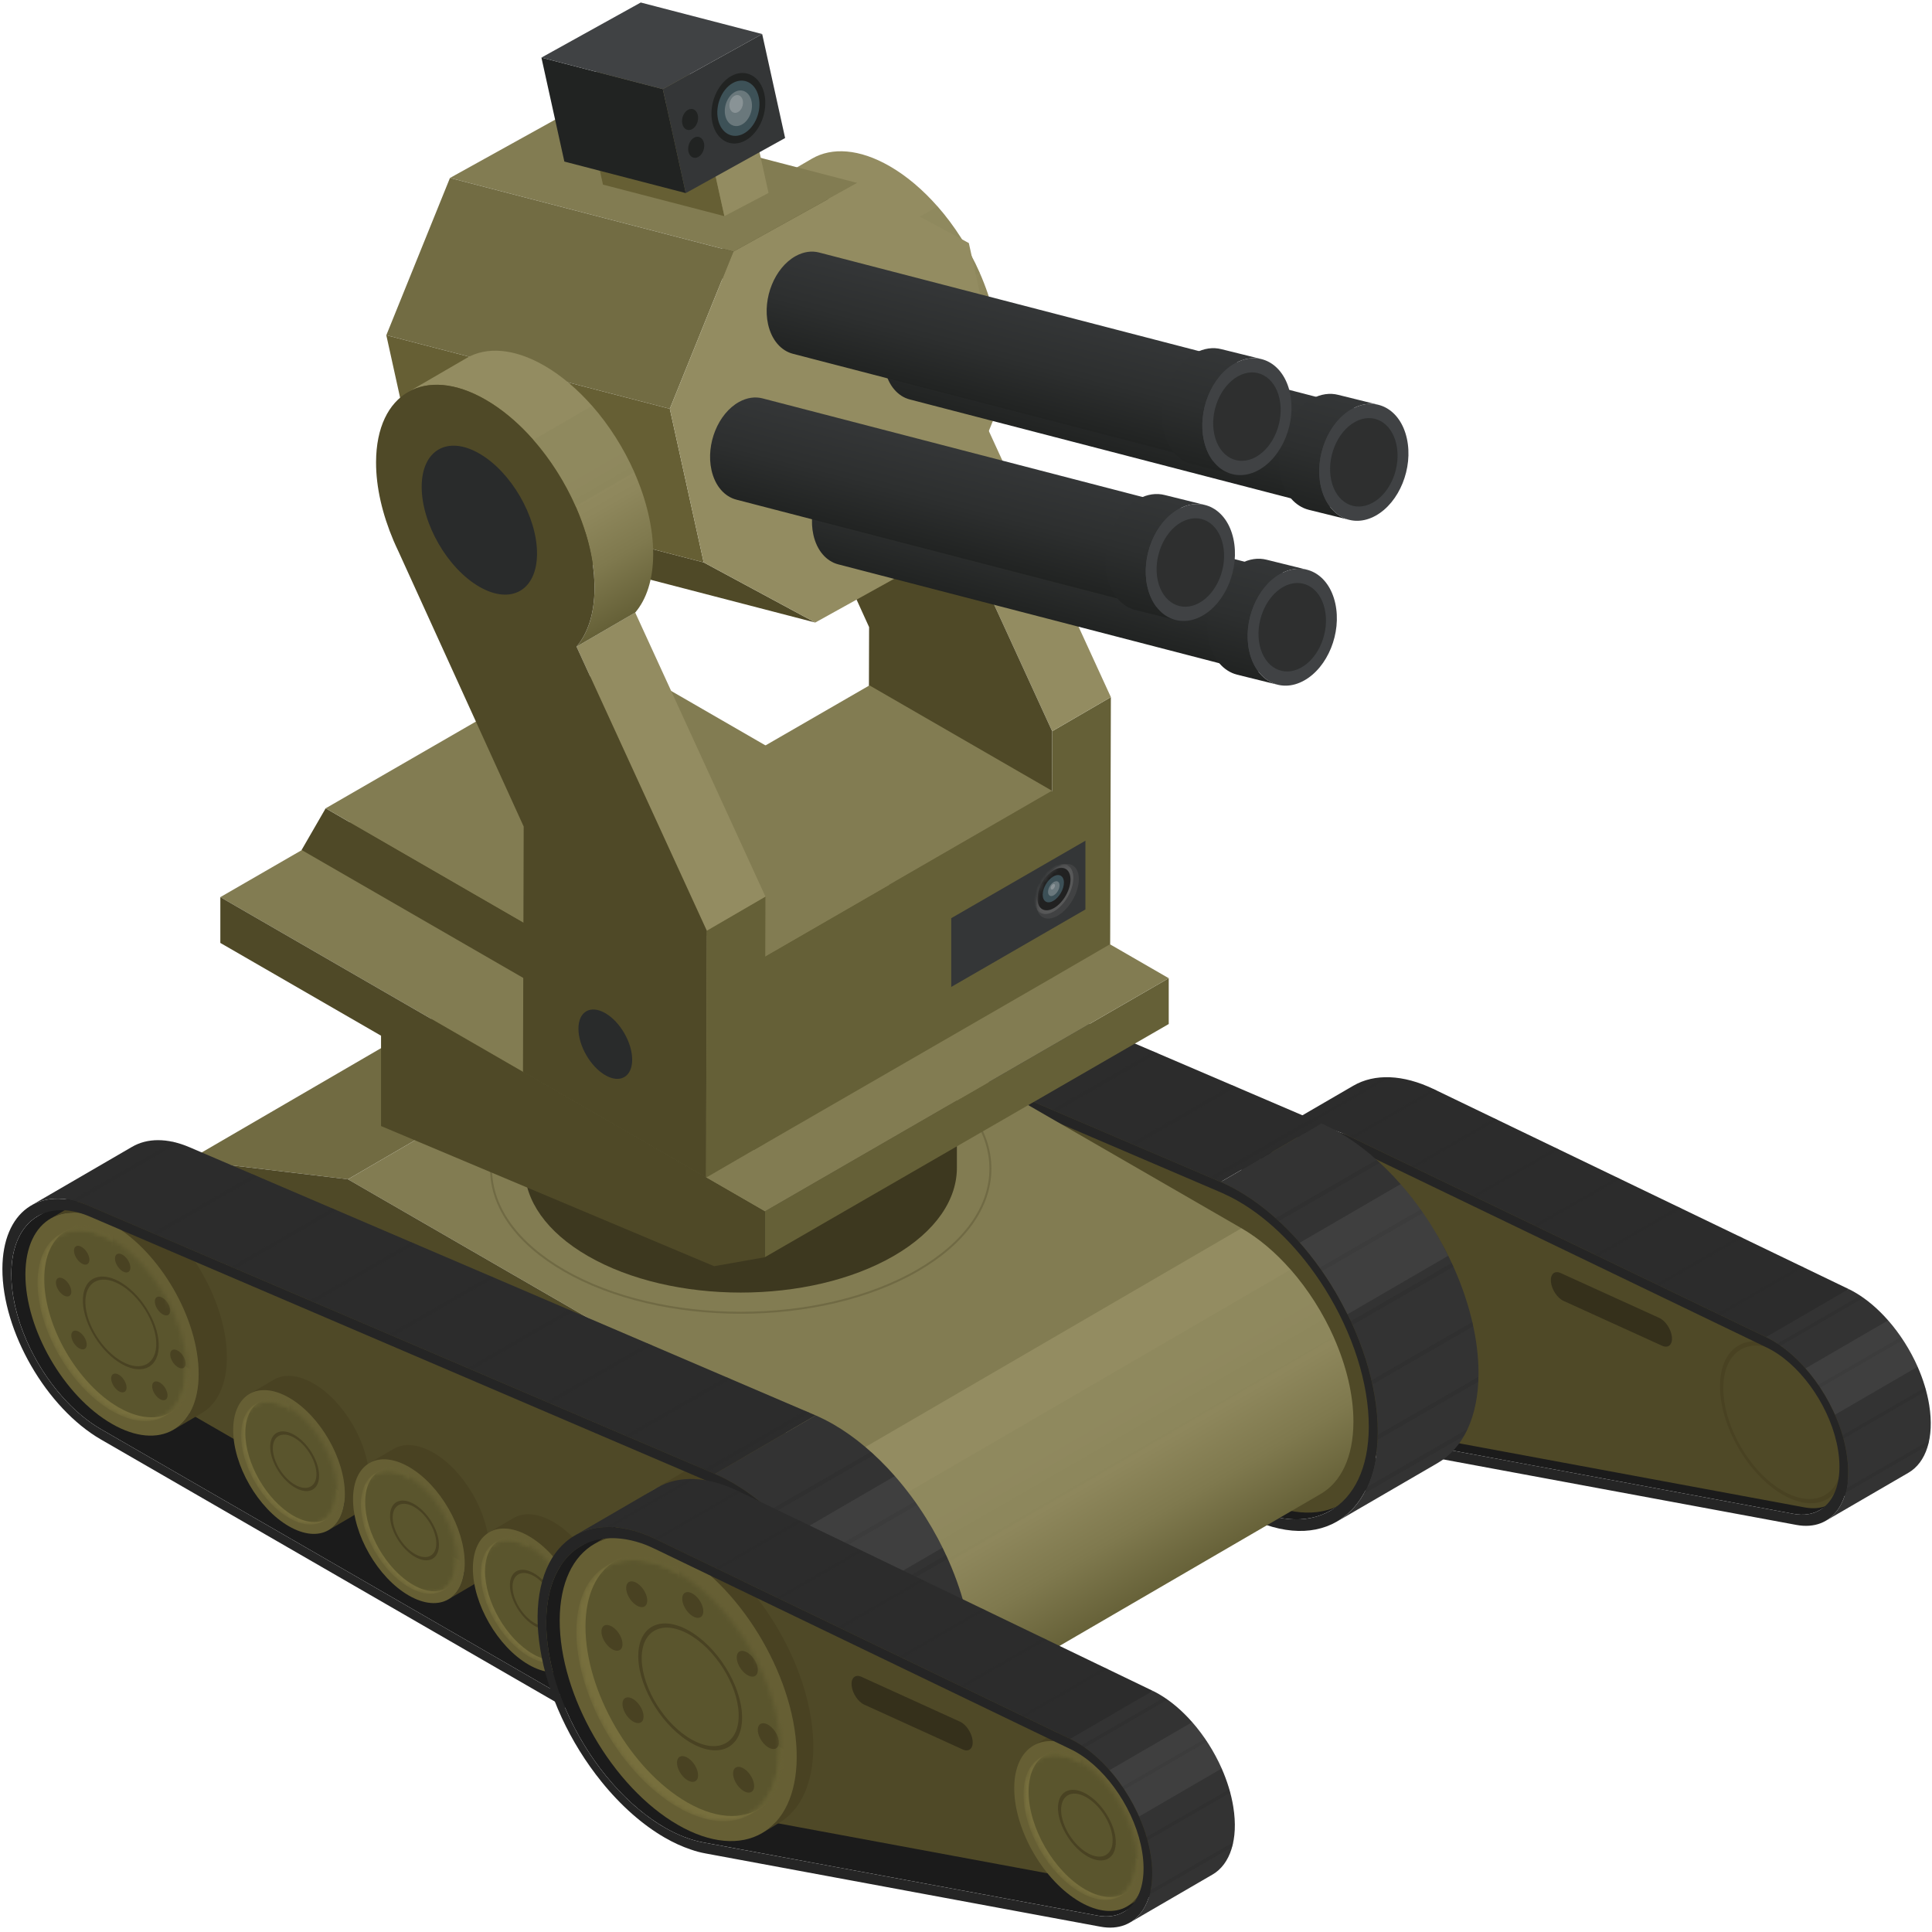 <svg width="430" height="430" viewBox="0 0 430 430" fill="none" xmlns="http://www.w3.org/2000/svg">
<path d="M417.6 326.246L329.761 309.951C326.975 309.431 324.084 308.298 321.206 306.641C317.214 304.334 313.249 301.009 309.616 296.875C309.105 296.294 308.604 295.696 308.106 295.088C304.607 290.769 301.655 285.898 299.431 280.865C297.479 276.449 296.093 271.909 295.389 267.517C293.86 258.101 295.605 250.19 300.15 245.816C300.886 245.111 301.688 244.513 302.539 244.016L284.149 254.703C283.297 255.2 282.496 255.798 281.76 256.503C277.215 260.877 275.465 268.788 276.999 278.204C277.698 282.596 279.089 287.136 281.041 291.552C283.265 296.585 286.217 301.456 289.716 305.77C290.213 306.383 290.715 306.977 291.226 307.562C294.855 311.696 298.824 315.021 302.816 317.328C305.693 318.99 308.58 320.118 311.371 320.638L399.21 336.933C401.457 337.348 403.423 337.03 405.011 336.105L423.401 325.418C421.813 326.343 419.847 326.661 417.6 326.246Z" fill="#1B1B1B"/>
<path d="M401.683 335.505C408.824 336.818 413.097 330.749 411.569 321.333C410.151 312.465 403.981 303.21 396.94 299.149C396.521 298.905 396.093 298.679 395.67 298.476L303.295 253.965C302.213 253.436 301.126 252.971 300.072 252.616C293.792 250.526 288.147 251.355 284.242 255.075C279.697 259.449 277.948 267.355 279.481 276.776C280.982 286.178 285.628 296.239 292.198 304.347C296.223 309.315 300.744 313.271 305.298 315.9C308.176 317.562 311.063 318.69 313.853 319.21L401.683 335.505Z" fill="#4F4927"/>
<path d="M396.857 300.461C389.113 295.99 382.841 299.595 382.818 308.496C382.795 317.359 389.025 328.184 396.77 332.655C404.515 337.126 410.786 333.521 410.809 324.653C410.832 315.752 404.602 304.932 396.857 300.461ZM396.77 331.813C389.43 327.577 383.527 317.318 383.551 308.915C383.574 300.479 389.518 297.063 396.857 301.299C404.197 305.535 410.1 315.794 410.077 324.229C410.049 332.632 404.109 336.049 396.77 331.813Z" fill="#494222"/>
<path d="M369.934 299.522L347.98 289.53C346.608 288.904 345.356 287.011 345.185 285.303C345.015 283.595 345.987 282.715 347.363 283.342L369.317 293.333C370.689 293.959 371.942 295.852 372.112 297.56C372.283 299.268 371.306 300.148 369.934 299.522Z" fill="#35301B"/>
<path d="M319.05 242.376C312.268 239.13 305.941 238.895 301.199 241.649L282.809 252.336C287.551 249.577 293.878 249.812 300.66 253.058L393.062 297.588L403.846 293.868L411.452 286.901L319.05 242.376Z" fill="#2C2C2C"/>
<path d="M429.378 312.718C428.922 309.863 428.029 306.971 426.8 304.19C425.138 300.429 422.863 296.869 420.234 293.872C417.978 291.307 415.464 289.152 412.844 287.637C412.383 287.37 411.923 287.126 411.462 286.905L393.072 297.592C393.537 297.818 393.998 298.062 394.454 298.324C397.073 299.835 399.592 301.989 401.844 304.559C404.477 307.556 406.747 311.115 408.41 314.877C409.639 317.658 410.532 320.55 410.988 323.405C412.167 330.675 410.284 336.196 406.379 338.466L424.769 327.779C428.674 325.509 430.557 319.993 429.378 312.718Z" fill="#333333"/>
<path opacity="0.4" d="M314.902 259.923L314.096 259.536L332.55 248.882L333.356 249.269L314.902 259.923ZM360.596 262.396L359.79 262.009L341.336 272.664L342.141 273.05L360.596 262.396ZM374.216 268.962L373.41 268.575L354.956 279.23L355.761 279.616L374.216 268.962ZM308.124 239.788L289.609 250.48C290.061 250.461 290.507 250.429 290.972 250.447L309.468 239.77C309.008 239.751 308.57 239.774 308.124 239.788ZM319.05 242.376C318.921 242.32 300.462 252.98 300.462 252.98C300.655 253.063 301.277 253.362 301.277 253.362L319.732 242.707L319.05 242.376ZM346.976 255.834L346.17 255.448L327.716 266.102L328.521 266.489L346.976 255.834ZM428.645 309.582C428.581 309.334 428.544 309.08 428.47 308.832L410.066 319.459C410.14 319.707 410.172 319.961 410.241 320.209L428.645 309.582ZM395.521 299.089C395.746 299.236 395.963 299.406 396.184 299.558L414.629 288.908C414.408 288.752 414.192 288.586 413.966 288.439L395.521 299.089ZM429.092 321.65C429.179 321.328 429.258 320.997 429.327 320.66L410.955 331.269C410.886 331.61 410.807 331.937 410.72 332.259L429.092 321.65ZM401.461 282.089L400.655 281.702L382.2 292.357L383.006 292.744L401.461 282.089ZM387.841 275.523L387.035 275.136L368.58 285.791L369.386 286.178L387.841 275.523ZM423.041 297.629L404.615 308.27C404.757 308.477 404.923 308.657 405.061 308.868L423.488 298.228C423.35 298.016 423.184 297.836 423.041 297.629Z" fill="#2C2C2C"/>
<path opacity="0.1" d="M420.23 293.872L401.84 304.559C404.474 307.557 406.744 311.116 408.406 314.878L426.796 304.191C425.134 300.429 422.859 296.87 420.23 293.872Z" fill="#ADADAD"/>
<path d="M410.983 323.405C409.381 313.385 402.387 302.91 394.444 298.324C393.988 298.062 393.523 297.813 393.063 297.592L300.661 253.063C292.552 249.181 285.098 249.605 280.217 254.297C275.336 258.956 273.476 267.438 275.115 277.558C276.727 287.66 281.732 298.444 288.772 307.142C293.091 312.492 297.94 316.742 302.807 319.555C304.75 320.674 306.693 321.568 308.613 322.212C309.75 322.613 310.864 322.903 311.974 323.101L399.813 339.396C407.903 340.897 412.705 334.018 410.983 323.405ZM399.21 336.933L311.371 320.637C308.585 320.117 305.693 318.984 302.816 317.327C298.262 314.698 293.745 310.743 289.716 305.774C283.145 297.666 278.504 287.605 277.003 278.203C275.47 268.787 277.22 260.881 281.764 256.502C285.669 252.782 291.318 251.953 297.594 254.043C298.649 254.398 299.735 254.863 300.817 255.393L393.192 299.904C393.62 300.111 394.044 300.332 394.467 300.576C401.507 304.637 407.673 313.892 409.091 322.76C410.629 332.181 406.356 338.245 399.21 336.933Z" fill="#252525"/>
<path d="M297.897 321.163L157.457 240.079C154.326 238.269 151.365 235.732 148.731 232.73C145.596 229.162 142.921 224.939 140.968 220.524C138.767 215.546 137.487 210.325 137.501 205.518C137.52 199.265 139.744 194.785 143.367 192.681L120.948 205.711C117.325 207.815 115.101 212.296 115.082 218.548C115.068 223.36 116.348 228.582 118.549 233.554C120.502 237.97 123.177 242.192 126.312 245.761C128.946 248.763 131.907 251.3 135.038 253.109L275.478 334.194C283.54 338.849 290.861 339.272 296.152 336.197L318.571 323.171C313.28 326.242 305.959 325.818 297.897 321.163Z" fill="#1B1B1B"/>
<path d="M278.093 332.688L137.653 251.603C126.602 245.222 117.665 229.709 117.697 217.042C117.73 205.527 125.253 200.024 135.199 204.297L274.562 263.985C275.782 264.533 277.034 265.159 278.282 265.877C285.363 269.966 292.155 276.827 297.446 285.248C303.731 295.235 307.285 306.461 307.258 316.066C307.207 334.474 294.112 341.933 278.093 332.688Z" fill="#4F4927"/>
<path d="M154.759 190.364C149.749 188.219 145.301 188.315 141.945 190.268L119.525 203.294C122.882 201.341 127.335 201.245 132.34 203.39L271.675 263.064L294.094 250.033L154.759 190.364Z" fill="#2C2C2C"/>
<path d="M323.673 282.338C322.236 279.092 320.537 275.878 318.59 272.775C316.504 269.455 314.192 266.356 311.724 263.548C307.516 258.754 302.856 254.808 298.095 252.059C296.76 251.291 295.429 250.618 294.099 250.038L271.68 263.069C273.015 263.649 274.346 264.321 275.681 265.09C280.442 267.839 285.102 271.785 289.31 276.578C291.778 279.387 294.09 282.486 296.175 285.805C298.123 288.909 299.827 292.118 301.259 295.369C304.763 303.298 306.669 311.443 306.65 318.732C306.623 328.512 303.156 335.4 297.575 338.641L319.994 325.611C325.575 322.369 329.042 315.481 329.069 305.701C329.088 298.412 327.177 290.267 323.673 282.338Z" fill="#333333"/>
<path d="M296.171 285.801C290.521 276.818 283.228 269.446 275.676 265.086C274.346 264.317 273.01 263.644 271.675 263.064L132.34 203.391C121.395 198.703 113.116 204.726 113.084 217.393C113.043 231.335 122.896 248.399 135.033 255.407L275.474 336.491C292.607 346.382 306.59 338.411 306.646 318.727C306.673 308.455 302.87 296.479 296.171 285.801ZM275.483 334.194L135.043 253.11C123.992 246.728 115.05 231.215 115.087 218.549C115.119 207.033 122.643 201.531 132.589 205.803L271.951 265.491C273.171 266.039 274.424 266.66 275.672 267.383C282.753 271.472 289.545 278.333 294.835 286.759C301.12 296.746 304.675 307.971 304.647 317.576C304.592 335.98 291.502 343.444 275.483 334.194Z" fill="#252525"/>
<path opacity="0.4" d="M217.615 239.913L216.579 239.466L239.081 226.472L240.117 226.914L217.615 239.913ZM222.579 219.409L221.543 218.962L199.041 231.956L200.077 232.403L222.579 219.409ZM257.655 234.429L256.619 233.987L234.117 246.981L235.153 247.427L257.655 234.429ZM205.04 211.895L204.004 211.448L181.502 224.442L182.538 224.888L205.04 211.895ZM147.462 209.869L169.964 196.875L168.928 196.428L146.426 209.422L147.462 209.869ZM275.194 241.939L274.158 241.492L251.656 254.486L252.692 254.932L275.194 241.939ZM187.502 204.385L186.466 203.943L163.964 216.937L165 217.379L187.502 204.385ZM316.661 269.957C316.491 269.708 316.325 269.455 316.15 269.211L293.69 282.177C293.865 282.421 294.03 282.679 294.201 282.923L316.661 269.957ZM326.621 318.082L304.243 331.002C303.999 331.537 303.709 332.025 303.428 332.517L325.778 319.616C326.068 319.109 326.367 318.626 326.621 318.082ZM306.614 319.39C306.605 319.758 306.577 320.104 306.564 320.463L328.978 307.52C328.997 307.161 329.019 306.811 329.029 306.447L306.614 319.39ZM129.656 202.511L152.167 189.512C151.776 189.402 151.366 189.236 150.984 189.153L128.445 202.165C128.837 202.248 129.251 202.4 129.656 202.511ZM306.366 258.174L283.891 271.149C284.126 271.361 284.356 271.573 284.591 271.789L307.066 258.814C306.831 258.598 306.6 258.386 306.366 258.174ZM292.732 249.453L291.696 249.006L269.194 262L270.23 262.442L292.732 249.453ZM327.689 294.25L305.251 307.207C305.325 307.524 305.357 307.833 305.426 308.151L327.859 295.198C327.79 294.881 327.763 294.572 327.689 294.25ZM323.476 281.928C323.351 281.657 323.204 281.385 323.08 281.113L300.628 294.075C300.753 294.346 300.9 294.618 301.024 294.89L323.476 281.928Z" fill="#2C2C2C"/>
<path opacity="0.1" d="M299.876 292.533L322.296 279.507C321.172 277.228 319.966 274.972 318.589 272.775C316.503 269.455 314.192 266.357 311.724 263.548L289.305 276.578C291.773 279.387 294.084 282.486 296.17 285.806C297.547 287.997 298.753 290.254 299.876 292.533Z" fill="#ADADAD"/>
<path d="M131.6 206.065L41.938 258.22L77.438 262.47L167.1 210.311L131.6 206.065Z" fill="#716B42"/>
<path d="M167.1 210.311L77.438 262.47L186.65 325.523L255.174 338.678L276.313 273.364L167.1 210.311Z" fill="#827C52"/>
<path d="M296.908 297.768C294.477 292.265 291.144 287.012 287.239 282.564C283.942 278.807 280.231 275.63 276.313 273.364L186.65 325.523C190.573 327.789 194.28 330.966 197.577 334.723C201.481 339.171 204.815 344.429 207.246 349.927C209.986 356.129 211.584 362.64 211.565 368.658C211.542 376.527 208.761 382.066 204.281 384.667L293.943 332.508C298.423 329.902 301.204 324.368 301.227 316.499C301.246 310.485 299.648 303.97 296.908 297.768Z" fill="url(#paint0_linear_575_21185)"/>
<path opacity="0.4" d="M287.238 282.563L197.576 334.723C201.481 339.17 204.814 344.429 207.246 349.926L296.908 297.767C294.477 292.27 291.143 287.011 287.238 282.563Z" fill="#8B855B"/>
<path d="M186.65 325.523L77.442 262.47L41.941 258.225L41.826 299.407L186.489 382.927C200.288 390.892 211.523 384.515 211.569 368.658C211.611 352.8 200.445 333.489 186.65 325.523Z" fill="#4F4927"/>
<path d="M185.342 386.149L44.902 305.065C41.771 303.26 38.81 300.719 36.177 297.716C33.041 294.148 30.366 289.921 28.413 285.51C26.213 280.533 24.933 275.311 24.946 270.504C24.965 264.251 27.189 259.771 30.812 257.667L8.393 270.693C4.77 272.797 2.546 277.277 2.527 283.53C2.514 288.342 3.794 293.559 5.995 298.536C7.947 302.952 10.622 307.174 13.758 310.742C16.391 313.745 19.352 316.282 22.483 318.091L162.928 399.175C170.99 403.83 178.311 404.254 183.602 401.178L206.021 388.152C200.726 391.228 193.405 390.805 185.342 386.149Z" fill="#1B1B1B"/>
<path d="M175.816 391.735L35.376 310.651C24.325 304.269 15.388 288.757 15.42 276.09C15.452 264.57 22.976 259.072 32.922 263.345L172.284 323.032C173.504 323.58 174.757 324.202 176.005 324.925C183.086 329.013 189.878 335.874 195.168 344.295C201.453 354.283 205.008 365.508 204.98 375.113C204.93 393.522 191.839 400.985 175.816 391.735Z" fill="#4F4927"/>
<path d="M154.8 326.03C159.925 323.056 167.011 323.475 174.852 328.001C190.461 337.012 203.018 358.827 202.967 376.766C202.944 385.653 199.804 391.915 194.734 394.862L185.544 400.267C190.613 397.321 193.749 391.059 193.776 382.172C193.827 364.233 181.271 342.417 165.662 333.406C157.82 328.88 150.73 328.461 145.609 331.44L154.8 326.03Z" fill="#494222"/>
<path d="M165.662 333.406C181.271 342.417 193.828 364.233 193.777 382.172C193.726 400.041 181.087 407.312 165.478 398.296C149.869 389.285 137.313 367.47 137.363 349.6C137.414 331.665 150.053 324.39 165.662 333.406Z" fill="#665F34"/>
<mask id="mask0_575_21185" style="mask-type:luminance" maskUnits="userSpaceOnUse" x="141" y="335" width="49" height="63">
<path d="M141.322 352.28C141.364 336.874 152.258 330.667 165.666 338.407C179.037 346.124 189.858 364.874 189.816 380.28C189.775 395.645 178.881 401.852 165.51 394.13C152.101 386.39 141.276 367.645 141.322 352.28Z" fill="white"/>
</mask>
<g mask="url(#mask0_575_21185)">
<path d="M148.396 336.713L172.859 322.494C168.503 325.027 165.805 330.409 165.782 338.062C165.741 353.427 176.561 372.171 189.969 379.912C196.696 383.798 202.797 384.152 207.204 381.592L182.74 395.811C178.334 398.371 172.233 398.016 165.506 394.13C152.098 386.39 141.277 367.641 141.318 352.28C141.342 344.628 144.044 339.245 148.396 336.713Z" fill="#776F3D"/>
</g>
<mask id="mask1_575_21185" style="mask-type:luminance" maskUnits="userSpaceOnUse" x="141" y="335" width="49" height="63">
<path d="M141.322 352.28C141.364 336.874 152.258 330.667 165.666 338.407C179.037 346.124 189.858 364.874 189.816 380.28C189.775 395.645 178.881 401.852 165.51 394.13C152.101 386.39 141.276 367.645 141.322 352.28Z" fill="white"/>
</mask>
<g mask="url(#mask1_575_21185)">
<path d="M150.618 335.483C150.572 335.502 159.044 330.575 159.044 330.575C163.455 328.01 169.565 328.374 176.302 332.265C189.696 340 200.521 358.75 200.479 374.142C200.456 381.79 197.758 387.168 193.403 389.701L184.93 394.627C185.534 394.277 186.022 393.743 186.56 393.283C182.094 397.095 175.335 397.362 167.668 392.938C154.274 385.202 143.449 366.453 143.49 351.06C143.518 343.389 146.239 338.002 150.618 335.483Z" fill="#5A552D"/>
</g>
<mask id="mask2_575_21185" style="mask-type:luminance" maskUnits="userSpaceOnUse" x="141" y="335" width="49" height="63">
<path d="M141.322 352.28C141.364 336.874 152.258 330.667 165.666 338.407C179.037 346.124 189.858 364.874 189.816 380.28C189.775 395.645 178.881 401.852 165.51 394.13C152.101 386.39 141.276 367.645 141.322 352.28Z" fill="white"/>
</mask>
<g mask="url(#mask2_575_21185)">
<path d="M169.147 352.709C162.342 348.247 156.485 350.342 156.084 357.373C155.684 364.408 160.896 373.756 167.697 378.217C174.497 382.679 180.359 380.584 180.759 373.548C181.16 366.517 175.948 357.166 169.147 352.709ZM167.747 377.375C161.393 373.208 156.526 364.473 156.899 357.902C157.272 351.332 162.747 349.38 169.101 353.542C175.455 357.704 180.322 366.444 179.949 373.01C179.571 379.585 174.101 381.542 167.747 377.375Z" fill="#494222"/>
<path d="M168.89 348.555C167.508 347.648 166.449 345.751 166.532 344.324C166.615 342.896 167.803 342.473 169.184 343.375C170.566 344.282 171.625 346.179 171.542 347.607C171.459 349.039 170.271 349.462 168.89 348.555ZM183.679 362.949C184.711 362.58 184.807 360.932 183.886 359.284C183.44 358.482 182.827 357.801 182.16 357.364C181.492 356.926 180.843 356.779 180.346 356.958C179.844 357.138 179.544 357.617 179.508 358.312C179.466 359.003 179.692 359.822 180.138 360.624C180.585 361.425 181.197 362.106 181.87 362.544C182.537 362.986 183.182 363.128 183.679 362.949ZM183.679 362.949C184.711 362.58 184.807 360.932 183.886 359.284C183.44 358.482 182.827 357.801 182.16 357.364C181.492 356.926 180.843 356.779 180.346 356.958C179.844 357.138 179.544 357.617 179.508 358.312C179.466 359.003 179.692 359.822 180.138 360.624C180.585 361.425 181.197 362.106 181.87 362.544C182.537 362.986 183.182 363.128 183.679 362.949ZM189.531 378.825C189.614 377.398 188.555 375.5 187.174 374.593C185.793 373.686 184.6 374.11 184.522 375.542C184.439 376.969 185.498 378.871 186.879 379.778C188.261 380.68 189.449 380.257 189.531 378.825ZM189.531 378.825C189.614 377.398 188.555 375.5 187.174 374.593C185.793 373.686 184.6 374.11 184.522 375.542C184.439 376.969 185.498 378.871 186.879 379.778C188.261 380.68 189.449 380.257 189.531 378.825ZM182.804 390.557C183.836 390.184 183.932 388.54 183.012 386.892C182.565 386.091 181.953 385.409 181.285 384.972C180.617 384.534 179.973 384.387 179.471 384.567C178.439 384.935 178.343 386.579 179.263 388.232C179.71 389.028 180.322 389.71 180.99 390.147C181.658 390.589 182.302 390.737 182.804 390.557ZM182.804 390.557C183.836 390.184 183.932 388.54 183.012 386.892C182.565 386.091 181.953 385.409 181.285 384.972C180.617 384.534 179.973 384.387 179.471 384.567C178.439 384.935 178.343 386.579 179.263 388.232C179.71 389.028 180.322 389.71 180.99 390.147C181.658 390.589 182.302 390.737 182.804 390.557ZM170.299 386.652C170.382 385.225 169.323 383.323 167.941 382.421C166.56 381.514 165.367 381.942 165.289 383.369C165.206 384.797 166.265 386.698 167.647 387.606C169.028 388.508 170.216 388.08 170.299 386.652ZM170.299 386.652C170.382 385.225 169.323 383.323 167.941 382.421C166.56 381.514 165.367 381.942 165.289 383.369C165.206 384.797 166.265 386.698 167.647 387.606C169.028 388.508 170.216 388.08 170.299 386.652ZM156.481 374.013C156.983 373.838 157.277 373.355 157.319 372.664C157.36 371.973 157.135 371.154 156.688 370.353C156.241 369.552 155.629 368.87 154.961 368.433C154.294 367.995 153.649 367.848 153.147 368.027C152.116 368.396 152.019 370.044 152.94 371.693C153.382 372.489 153.999 373.171 154.667 373.608C155.334 374.045 155.979 374.193 156.481 374.013ZM156.481 374.013C156.983 373.838 157.277 373.355 157.319 372.664C157.36 371.973 157.135 371.154 156.688 370.353C156.241 369.552 155.629 368.87 154.961 368.433C154.294 367.995 153.649 367.848 153.147 368.027C152.116 368.396 152.019 370.044 152.94 371.693C153.382 372.489 153.999 373.171 154.667 373.608C155.334 374.045 155.979 374.193 156.481 374.013ZM152.309 355.434C152.392 354.007 151.333 352.105 149.952 351.198C148.57 350.291 147.378 350.719 147.299 352.147C147.217 353.574 148.276 355.471 149.657 356.378C151.038 357.285 152.226 356.862 152.309 355.434ZM152.309 355.434C152.392 354.007 151.333 352.105 149.952 351.198C148.57 350.291 147.378 350.719 147.299 352.147C147.217 353.574 148.276 355.471 149.657 356.378C151.038 357.285 152.226 356.862 152.309 355.434ZM157.36 346.405C158.392 346.037 158.488 344.388 157.567 342.74C157.121 341.939 156.508 341.257 155.841 340.82C155.169 340.382 154.524 340.235 154.027 340.415C152.995 340.783 152.898 342.431 153.819 344.08C154.266 344.876 154.878 345.558 155.546 345.995C156.214 346.442 156.858 346.585 157.36 346.405ZM157.36 346.405C158.392 346.037 158.488 344.388 157.567 342.74C157.121 341.939 156.508 341.257 155.841 340.82C155.169 340.382 154.524 340.235 154.027 340.415C152.995 340.783 152.898 342.431 153.819 344.08C154.266 344.876 154.878 345.558 155.546 345.995C156.214 346.442 156.858 346.585 157.36 346.405Z" fill="#494222"/>
</g>
<path d="M17.575 267.489C21.075 265.453 25.923 265.739 31.283 268.833C41.951 274.994 50.534 289.903 50.497 302.165C50.479 308.238 48.338 312.52 44.87 314.532L38.59 318.225C42.053 316.213 44.198 311.931 44.217 305.857C44.254 293.596 35.671 278.687 25.002 272.526C19.643 269.432 14.799 269.146 11.295 271.181L17.575 267.489Z" fill="#494222"/>
<path d="M24.998 272.53C35.666 278.691 44.249 293.6 44.212 305.862C44.175 318.073 35.537 323.041 24.869 316.885C14.2 310.724 5.618 295.815 5.654 283.604C5.691 271.342 14.329 266.374 24.998 272.53Z" fill="#665F34"/>
<mask id="mask3_575_21185" style="mask-type:luminance" maskUnits="userSpaceOnUse" x="8" y="273" width="34" height="44">
<path d="M8.361 285.432C8.394 274.901 15.839 270.656 25.002 275.951C34.142 281.228 41.536 294.042 41.509 304.568C41.481 315.07 34.031 319.311 24.896 314.034C15.728 308.749 8.334 295.934 8.361 285.432Z" fill="white"/>
</mask>
<g mask="url(#mask3_575_21185)">
<path d="M13.197 274.791L29.916 265.075C26.936 266.806 25.095 270.485 25.076 275.716C25.049 286.219 32.443 299.028 41.606 304.319C46.206 306.976 50.373 307.22 53.389 305.47L36.67 315.185C33.659 316.935 29.487 316.691 24.887 314.034C15.725 308.744 8.325 295.93 8.358 285.431C8.376 280.201 10.222 276.522 13.197 274.791Z" fill="#776F3D"/>
</g>
<mask id="mask4_575_21185" style="mask-type:luminance" maskUnits="userSpaceOnUse" x="8" y="273" width="34" height="44">
<path d="M8.361 285.432C8.394 274.901 15.839 270.656 25.002 275.951C34.142 281.228 41.536 294.042 41.509 304.568C41.481 315.07 34.031 319.311 24.896 314.034C15.728 308.749 8.334 295.934 8.361 285.432Z" fill="white"/>
</mask>
<g mask="url(#mask4_575_21185)">
<path d="M14.72 273.953C14.688 273.966 20.481 270.601 20.481 270.601C23.497 268.851 27.668 269.095 32.277 271.756C41.431 277.042 48.83 289.856 48.803 300.377C48.789 305.604 46.943 309.282 43.968 311.009L38.175 314.375C38.59 314.136 38.922 313.767 39.29 313.454C36.237 316.06 31.614 316.244 26.379 313.219C17.225 307.933 9.826 295.119 9.854 284.598C9.867 279.354 11.728 275.675 14.72 273.953Z" fill="#5A552D"/>
</g>
<mask id="mask5_575_21185" style="mask-type:luminance" maskUnits="userSpaceOnUse" x="8" y="273" width="34" height="44">
<path d="M8.361 285.432C8.394 274.901 15.839 270.656 25.002 275.951C34.142 281.228 41.536 294.042 41.509 304.568C41.481 315.07 34.031 319.311 24.896 314.034C15.728 308.749 8.334 295.934 8.361 285.432Z" fill="white"/>
</mask>
<g mask="url(#mask5_575_21185)">
<path d="M27.384 285.722C22.733 282.674 18.728 284.106 18.456 288.913C18.184 293.72 21.744 300.111 26.394 303.159C31.044 306.207 35.046 304.775 35.322 299.968C35.589 295.161 32.03 288.77 27.384 285.722ZM26.426 302.583C22.084 299.738 18.755 293.766 19.013 289.277C19.266 284.787 23.01 283.452 27.352 286.298C31.694 289.143 35.018 295.115 34.765 299.604C34.507 304.094 30.768 305.434 26.426 302.583Z" fill="#494222"/>
<path d="M27.203 282.886C26.26 282.269 25.537 280.97 25.592 279.994C25.647 279.018 26.462 278.728 27.406 279.345C28.35 279.962 29.073 281.26 29.018 282.236C28.962 283.217 28.147 283.507 27.203 282.886ZM37.315 292.725C38.019 292.472 38.084 291.349 37.458 290.22C37.154 289.673 36.735 289.207 36.274 288.908C35.818 288.609 35.377 288.508 35.036 288.632C34.695 288.756 34.488 289.083 34.465 289.557C34.437 290.032 34.589 290.589 34.898 291.137C35.202 291.685 35.62 292.15 36.081 292.449C36.532 292.748 36.97 292.845 37.315 292.725ZM37.315 292.725C38.019 292.472 38.084 291.349 37.458 290.22C37.154 289.673 36.735 289.207 36.274 288.908C35.818 288.609 35.377 288.508 35.036 288.632C34.695 288.756 34.488 289.083 34.465 289.557C34.437 290.032 34.589 290.589 34.898 291.137C35.202 291.685 35.62 292.15 36.081 292.449C36.532 292.748 36.97 292.845 37.315 292.725ZM41.312 303.578C41.367 302.602 40.644 301.303 39.7 300.686C38.756 300.069 37.941 300.359 37.886 301.336C37.831 302.312 38.553 303.61 39.497 304.232C40.441 304.853 41.256 304.554 41.312 303.578ZM41.312 303.578C41.367 302.602 40.644 301.303 39.7 300.686C38.756 300.069 37.941 300.359 37.886 301.336C37.831 302.312 38.553 303.61 39.497 304.232C40.441 304.853 41.256 304.554 41.312 303.578ZM36.716 311.594C37.421 311.341 37.485 310.218 36.859 309.089C36.555 308.542 36.136 308.076 35.676 307.777C35.22 307.478 34.778 307.377 34.437 307.501C33.733 307.754 33.668 308.878 34.294 310.006C34.598 310.549 35.017 311.019 35.478 311.318C35.934 311.617 36.371 311.714 36.716 311.594ZM36.716 311.594C37.421 311.341 37.485 310.218 36.859 309.089C36.555 308.542 36.136 308.076 35.676 307.777C35.22 307.478 34.778 307.377 34.437 307.501C33.733 307.754 33.668 308.878 34.294 310.006C34.598 310.549 35.017 311.019 35.478 311.318C35.934 311.617 36.371 311.714 36.716 311.594ZM28.166 308.924C28.221 307.948 27.498 306.649 26.554 306.032C25.61 305.415 24.795 305.705 24.74 306.681C24.685 307.657 25.408 308.956 26.352 309.578C27.3 310.19 28.111 309.9 28.166 308.924ZM28.166 308.924C28.221 307.948 27.498 306.649 26.554 306.032C25.61 305.415 24.795 305.705 24.74 306.681C24.685 307.657 25.408 308.956 26.352 309.578C27.3 310.19 28.111 309.9 28.166 308.924ZM18.727 300.286C19.067 300.166 19.27 299.835 19.298 299.365C19.325 298.891 19.173 298.333 18.869 297.786C18.566 297.238 18.147 296.773 17.686 296.473C17.226 296.174 16.788 296.077 16.443 296.197C15.738 296.45 15.674 297.574 16.3 298.702C16.604 299.245 17.023 299.71 17.479 300.014C17.944 300.309 18.381 300.405 18.727 300.286ZM18.727 300.286C19.067 300.166 19.27 299.835 19.298 299.365C19.325 298.891 19.173 298.333 18.869 297.786C18.566 297.238 18.147 296.773 17.686 296.473C17.226 296.174 16.788 296.077 16.443 296.197C15.738 296.45 15.674 297.574 16.3 298.702C16.604 299.245 17.023 299.71 17.479 300.014C17.944 300.309 18.381 300.405 18.727 300.286ZM15.872 287.587C15.927 286.611 15.204 285.312 14.26 284.695C13.316 284.074 12.502 284.368 12.446 285.344C12.391 286.32 13.114 287.619 14.058 288.236C15.002 288.853 15.817 288.563 15.872 287.587ZM15.872 287.587C15.927 286.611 15.204 285.312 14.26 284.695C13.316 284.074 12.502 284.368 12.446 285.344C12.391 286.32 13.114 287.619 14.058 288.236C15.002 288.853 15.817 288.563 15.872 287.587ZM19.325 281.417C20.03 281.164 20.094 280.04 19.468 278.912C19.164 278.364 18.745 277.899 18.285 277.6C17.829 277.3 17.387 277.204 17.041 277.323C16.337 277.577 16.273 278.7 16.899 279.828C17.203 280.372 17.622 280.837 18.078 281.14C18.543 281.44 18.985 281.541 19.325 281.417ZM19.325 281.417C20.03 281.164 20.094 280.04 19.468 278.912C19.164 278.364 18.745 277.899 18.285 277.6C17.829 277.3 17.387 277.204 17.041 277.323C16.337 277.577 16.273 278.7 16.899 279.828C17.203 280.372 17.622 280.837 18.078 281.14C18.543 281.44 18.985 281.541 19.325 281.417Z" fill="#494222"/>
</g>
<path d="M42.204 255.347C37.194 253.201 32.746 253.298 29.39 255.25L6.971 268.276C10.327 266.324 14.775 266.227 19.785 268.373L159.12 328.046L181.539 315.02L42.204 255.347Z" fill="#2C2C2C"/>
<path d="M211.118 347.321C209.682 344.075 207.983 340.861 206.035 337.757C203.949 334.437 201.633 331.339 199.17 328.53C194.961 323.737 190.302 319.791 185.541 317.042C184.205 316.273 182.875 315.601 181.544 315.021L159.125 328.046C160.46 328.627 161.791 329.299 163.122 330.068C167.883 332.817 172.542 336.763 176.751 341.556C179.219 344.365 181.53 347.463 183.616 350.783C185.564 353.887 187.267 357.096 188.699 360.347C192.203 368.276 194.11 376.421 194.091 383.71C194.063 393.489 190.596 400.378 185.016 403.619L207.435 390.593C213.015 387.352 216.483 380.464 216.51 370.684C216.529 363.395 214.622 355.25 211.118 347.321Z" fill="#333333"/>
<path d="M183.615 350.787C177.966 341.804 170.672 334.432 163.121 330.072C161.79 329.303 160.455 328.631 159.124 328.051L19.789 268.377C8.844 263.69 0.566 269.712 0.533 282.379C0.492 296.321 10.345 313.386 22.483 320.393L162.923 401.478C180.056 411.368 194.04 403.398 194.095 383.714C194.118 373.437 190.315 361.46 183.615 350.787ZM162.923 399.176L22.478 318.091C11.427 311.709 2.49 296.197 2.522 283.53C2.555 272.01 10.078 266.512 20.024 270.785L159.391 330.473C160.611 331.016 161.864 331.642 163.112 332.365C170.193 336.454 176.985 343.314 182.275 351.736C188.56 361.723 192.115 372.949 192.087 382.553C192.037 400.967 178.946 408.426 162.923 399.176Z" fill="#252525"/>
<path d="M60.961 307.059C63.217 305.747 66.339 305.931 69.792 307.925C76.667 311.894 82.197 321.503 82.178 329.404C82.169 333.318 80.783 336.076 78.555 337.375L73.126 340.552C75.359 339.253 76.74 336.495 76.754 332.581C76.777 324.68 71.248 315.071 64.368 311.102C60.915 309.108 57.793 308.924 55.537 310.236L60.961 307.059Z" fill="#494222"/>
<path d="M64.365 311.106C71.239 315.075 76.769 324.684 76.751 332.586C76.728 340.455 71.161 343.659 64.286 339.69C57.412 335.721 51.877 326.112 51.901 318.238C51.919 310.337 57.486 307.132 64.365 311.106Z" fill="#665F34"/>
<mask id="mask6_575_21185" style="mask-type:luminance" maskUnits="userSpaceOnUse" x="53" y="311" width="22" height="29">
<path d="M53.641 319.418C53.659 312.631 58.457 309.896 64.365 313.308C70.254 316.706 75.019 324.966 75.001 331.753C74.982 338.521 70.184 341.256 64.295 337.854C58.388 334.447 53.622 326.186 53.641 319.418Z" fill="white"/>
</mask>
<g mask="url(#mask6_575_21185)">
<path d="M56.758 312.562L67.532 306.3C65.612 307.414 64.424 309.785 64.415 313.156C64.397 319.924 69.162 328.18 75.07 331.592C78.035 333.305 80.719 333.461 82.662 332.333L71.888 338.595C69.945 339.723 67.261 339.567 64.295 337.854C58.388 334.447 53.622 326.186 53.641 319.418C53.65 316.047 54.838 313.676 56.758 312.562Z" fill="#776F3D"/>
</g>
<mask id="mask7_575_21185" style="mask-type:luminance" maskUnits="userSpaceOnUse" x="53" y="311" width="22" height="29">
<path d="M53.641 319.418C53.659 312.631 58.457 309.896 64.365 313.308C70.254 316.706 75.019 324.966 75.001 331.753C74.982 338.521 70.184 341.256 64.295 337.854C58.388 334.447 53.622 326.186 53.641 319.418Z" fill="white"/>
</mask>
<g mask="url(#mask7_575_21185)">
<path d="M57.738 312.023C57.72 312.032 61.449 309.864 61.449 309.864C63.392 308.736 66.081 308.892 69.051 310.61C74.949 314.017 79.719 322.277 79.701 329.055C79.692 332.421 78.504 334.792 76.584 335.906L72.85 338.075C73.117 337.919 73.333 337.684 73.568 337.481C71.602 339.162 68.623 339.277 65.248 337.329C59.349 333.922 54.579 325.662 54.598 318.884C54.611 315.504 55.809 313.133 57.738 312.023Z" fill="#5A552D"/>
</g>
<mask id="mask8_575_21185" style="mask-type:luminance" maskUnits="userSpaceOnUse" x="53" y="311" width="22" height="29">
<path d="M53.641 319.418C53.659 312.631 58.457 309.896 64.365 313.308C70.254 316.706 75.019 324.966 75.001 331.753C74.982 338.521 70.184 341.256 64.295 337.854C58.388 334.447 53.622 326.186 53.641 319.418Z" fill="white"/>
</mask>
<g mask="url(#mask8_575_21185)">
<path d="M65.898 319.606C62.9 317.64 60.322 318.566 60.142 321.66C59.967 324.759 62.26 328.875 65.258 330.841C68.255 332.807 70.834 331.882 71.009 328.783C71.188 325.689 68.895 321.572 65.898 319.606ZM65.294 330.238C62.624 328.488 60.575 324.814 60.731 322.051C60.888 319.289 63.19 318.469 65.861 320.219C68.531 321.968 70.58 325.643 70.424 328.405C70.267 331.163 67.965 331.988 65.294 330.238Z" fill="#494222"/>
</g>
<path d="M87.636 322.461C89.892 321.149 93.014 321.333 96.468 323.327C103.342 327.296 108.872 336.906 108.849 344.807C108.84 348.721 107.459 351.479 105.225 352.777L99.797 355.954C102.03 354.656 103.411 351.898 103.42 347.984C103.443 340.083 97.913 330.473 91.034 326.504C87.581 324.51 84.459 324.326 82.203 325.638L87.636 322.461Z" fill="#494222"/>
<path d="M91.038 326.508C97.913 330.477 103.448 340.087 103.424 347.988C103.401 355.857 97.835 359.062 90.96 355.093C84.086 351.124 78.551 341.514 78.574 333.641C78.597 325.739 84.164 322.535 91.038 326.508Z" fill="#665F34"/>
<mask id="mask9_575_21185" style="mask-type:luminance" maskUnits="userSpaceOnUse" x="80" y="327" width="22" height="28">
<path d="M80.314 334.82C80.333 328.033 85.131 325.298 91.038 328.71C96.927 332.108 101.698 340.368 101.675 347.155C101.656 353.924 96.858 356.659 90.969 353.256C85.066 349.844 80.296 341.588 80.314 334.82Z" fill="white"/>
</mask>
<g mask="url(#mask9_575_21185)">
<path d="M83.432 327.964L94.206 321.702C92.286 322.816 91.098 325.188 91.089 328.558C91.07 335.327 95.836 343.582 101.744 346.994C104.709 348.707 107.393 348.864 109.336 347.736L98.562 353.998C96.619 355.126 93.934 354.969 90.969 353.256C85.062 349.844 80.296 341.589 80.314 334.82C80.324 331.45 81.516 329.078 83.432 327.964Z" fill="#776F3D"/>
</g>
<mask id="mask10_575_21185" style="mask-type:luminance" maskUnits="userSpaceOnUse" x="80" y="327" width="22" height="28">
<path d="M80.314 334.82C80.333 328.033 85.131 325.298 91.038 328.71C96.927 332.108 101.698 340.368 101.675 347.155C101.656 353.924 96.858 356.659 90.969 353.256C85.066 349.844 80.296 341.588 80.314 334.82Z" fill="white"/>
</mask>
<g mask="url(#mask10_575_21185)">
<path d="M84.412 327.421C84.393 327.43 88.123 325.261 88.123 325.261C90.066 324.133 92.755 324.29 95.725 326.007C101.623 329.414 106.393 337.675 106.375 344.452C106.366 347.818 105.178 350.19 103.258 351.304L99.523 353.473C99.791 353.316 100.007 353.081 100.242 352.879C98.276 354.559 95.297 354.674 91.922 352.727C86.023 349.319 81.253 341.059 81.272 334.281C81.285 330.902 82.483 328.535 84.412 327.421Z" fill="#5A552D"/>
</g>
<mask id="mask11_575_21185" style="mask-type:luminance" maskUnits="userSpaceOnUse" x="80" y="327" width="22" height="28">
<path d="M80.314 334.82C80.333 328.033 85.131 325.298 91.038 328.71C96.927 332.108 101.698 340.368 101.675 347.155C101.656 353.924 96.858 356.659 90.969 353.256C85.066 349.844 80.296 341.588 80.314 334.82Z" fill="white"/>
</mask>
<g mask="url(#mask11_575_21185)">
<path d="M92.576 335.009C89.578 333.042 86.999 333.968 86.82 337.062C86.645 340.161 88.938 344.277 91.936 346.243C94.933 348.21 97.511 347.284 97.686 344.185C97.866 341.091 95.568 336.975 92.576 335.009ZM91.968 345.636C89.297 343.886 87.248 340.212 87.405 337.449C87.561 334.686 89.864 333.862 92.534 335.616C95.205 337.366 97.254 341.04 97.097 343.803C96.945 346.566 94.643 347.39 91.968 345.636Z" fill="#494222"/>
</g>
<path d="M114.309 337.859C116.566 336.547 119.687 336.731 123.141 338.724C130.015 342.694 135.545 352.303 135.527 360.204C135.518 364.118 134.132 366.876 131.903 368.175L126.474 371.352C128.708 370.053 130.089 367.295 130.098 363.381C130.121 355.48 124.591 345.871 117.712 341.902C114.259 339.908 111.137 339.724 108.881 341.036L114.309 337.859Z" fill="#494222"/>
<path d="M117.712 341.906C124.587 345.875 130.117 355.484 130.098 363.386C130.075 371.255 124.509 374.459 117.634 370.49C110.76 366.521 105.225 356.912 105.248 349.038C105.271 341.141 110.838 337.937 117.712 341.906Z" fill="#665F34"/>
<mask id="mask12_575_21185" style="mask-type:luminance" maskUnits="userSpaceOnUse" x="106" y="342" width="23" height="29">
<path d="M106.994 350.221C107.013 343.434 111.81 340.699 117.718 344.111C123.607 347.509 128.373 355.77 128.354 362.557C128.336 369.325 123.538 372.06 117.649 368.658C111.741 365.246 106.976 356.99 106.994 350.221Z" fill="white"/>
</mask>
<g mask="url(#mask12_575_21185)">
<path d="M110.111 343.366L120.886 337.104C118.966 338.218 117.778 340.589 117.769 343.96C117.75 350.728 122.516 358.984 128.423 362.396C131.389 364.109 134.073 364.265 136.016 363.137L125.242 369.399C123.298 370.527 120.614 370.371 117.649 368.658C111.741 365.246 106.976 356.99 106.994 350.222C107.003 346.851 108.191 344.48 110.111 343.366Z" fill="#776F3D"/>
</g>
<mask id="mask13_575_21185" style="mask-type:luminance" maskUnits="userSpaceOnUse" x="106" y="342" width="23" height="29">
<path d="M106.994 350.221C107.013 343.434 111.81 340.699 117.718 344.111C123.607 347.509 128.373 355.77 128.354 362.557C128.336 369.325 123.538 372.06 117.649 368.658C111.741 365.246 106.976 356.99 106.994 350.221Z" fill="white"/>
</mask>
<g mask="url(#mask13_575_21185)">
<path d="M111.091 342.822C111.073 342.831 114.803 340.662 114.803 340.662C116.746 339.534 119.435 339.691 122.404 341.408C128.303 344.816 133.073 353.076 133.055 359.854C133.045 363.22 131.857 365.591 129.937 366.705L126.203 368.874C126.47 368.717 126.687 368.483 126.922 368.28C124.955 369.961 121.976 370.076 118.601 368.128C112.703 364.721 107.933 356.46 107.951 349.683C107.96 346.303 109.162 343.932 111.091 342.822Z" fill="#5A552D"/>
</g>
<mask id="mask14_575_21185" style="mask-type:luminance" maskUnits="userSpaceOnUse" x="106" y="342" width="23" height="29">
<path d="M106.994 350.221C107.013 343.434 111.81 340.699 117.718 344.111C123.607 347.509 128.373 355.77 128.354 362.557C128.336 369.325 123.538 372.06 117.649 368.658C111.741 365.246 106.976 356.99 106.994 350.221Z" fill="white"/>
</mask>
<g mask="url(#mask14_575_21185)">
<path d="M119.251 350.41C116.253 348.444 113.675 349.369 113.5 352.464C113.325 355.562 115.618 359.679 118.615 361.645C121.613 363.611 124.191 362.685 124.371 359.587C124.541 356.492 122.248 352.376 119.251 350.41ZM118.647 361.037C115.977 359.287 113.928 355.613 114.084 352.85C114.241 350.088 116.543 349.263 119.214 351.018C121.884 352.767 123.933 356.442 123.777 359.204C123.62 361.967 121.318 362.791 118.647 361.037Z" fill="#494222"/>
</g>
<path opacity="0.4" d="M105.059 304.895L104.023 304.449L126.525 291.455L127.561 291.901L105.059 304.895ZM110.023 284.392L108.987 283.95L86.485 296.943L87.521 297.39L110.023 284.392ZM145.099 299.416L144.063 298.969L121.561 311.963L122.597 312.405L145.099 299.416ZM92.484 276.882L91.448 276.435L68.947 289.429L69.983 289.875L92.484 276.882ZM34.906 274.851L57.408 261.857L56.372 261.415L33.87 274.409L34.906 274.851ZM162.638 306.926L161.602 306.479L139.1 319.473L140.136 319.915L162.638 306.926ZM74.946 269.372L73.91 268.925L51.408 281.919L52.444 282.366L74.946 269.372ZM204.105 334.944C203.935 334.695 203.769 334.442 203.594 334.198L181.134 347.164C181.309 347.408 181.474 347.666 181.645 347.91L204.105 334.944ZM214.065 383.065L191.687 395.985C191.443 396.519 191.153 397.007 190.872 397.5L213.222 384.598C213.512 384.096 213.811 383.608 214.065 383.065ZM194.058 384.372C194.054 384.741 194.022 385.086 194.008 385.445L216.422 372.507C216.441 372.148 216.464 371.798 216.473 371.434L194.058 384.372ZM17.1 267.493L39.611 254.495C39.22 254.384 38.81 254.219 38.428 254.136L15.885 267.148C16.281 267.231 16.695 267.383 17.1 267.493ZM193.81 323.156L171.335 336.132C171.57 336.343 171.805 336.555 172.035 336.772L194.51 323.796C194.275 323.585 194.045 323.368 193.81 323.156ZM180.176 314.436L179.14 313.989L156.638 326.983L157.674 327.429L180.176 314.436ZM215.133 359.232L192.696 372.189C192.769 372.507 192.801 372.815 192.87 373.133L215.303 360.181C215.234 359.863 215.207 359.555 215.133 359.232ZM210.92 346.911C210.796 346.639 210.648 346.367 210.524 346.096L188.073 359.057C188.202 359.329 188.344 359.601 188.469 359.872L210.92 346.911Z" fill="#2C2C2C"/>
<path opacity="0.1" d="M187.322 357.515L209.741 344.484C208.617 342.205 207.411 339.949 206.034 337.753C203.949 334.433 201.632 331.334 199.169 328.525L176.75 341.556C179.218 344.365 181.529 347.463 183.615 350.783C184.992 352.98 186.198 355.24 187.322 357.515Z" fill="#ADADAD"/>
<path d="M262.715 415.67L174.876 399.375C172.09 398.855 169.199 397.722 166.321 396.064C162.329 393.757 158.365 390.433 154.732 386.298C154.221 385.718 153.719 385.119 153.221 384.507C149.722 380.188 146.771 375.317 144.547 370.284C142.594 365.868 141.208 361.328 140.504 356.936C138.975 347.52 140.72 339.609 145.265 335.235C146.002 334.53 146.803 333.932 147.655 333.435L129.265 344.121C128.413 344.619 127.611 345.217 126.875 345.922C122.33 350.296 120.58 358.202 122.114 367.623C122.814 372.015 124.204 376.555 126.156 380.971C128.38 386.004 131.332 390.875 134.831 395.189C135.329 395.802 135.83 396.396 136.341 396.981C139.97 401.115 143.939 404.44 147.931 406.747C150.809 408.409 153.696 409.537 156.486 410.057L244.325 426.352C246.572 426.767 248.538 426.449 250.127 425.523L268.517 414.837C266.928 415.767 264.962 416.084 262.715 415.67Z" fill="#1B1B1B"/>
<path d="M253.952 420.799C261.099 422.111 265.367 416.047 263.838 406.631C262.42 397.763 256.25 388.508 249.21 384.447C248.791 384.202 248.363 383.977 247.939 383.774L155.565 339.263C154.483 338.734 153.401 338.269 152.342 337.914C146.061 335.824 140.416 336.652 136.512 340.373C131.967 344.747 130.217 352.653 131.75 362.074C133.252 371.476 137.898 381.537 144.468 389.645C148.492 394.613 153.014 398.568 157.568 401.197C160.445 402.86 163.332 403.988 166.123 404.508L253.952 420.799Z" fill="#4F4927"/>
<path d="M135.979 341.4C140.767 338.619 147.398 339.01 154.728 343.242C169.324 351.668 181.061 372.065 181.015 388.839C180.992 397.146 178.059 403.003 173.321 405.756L169.623 407.985C174.361 405.231 177.294 399.374 177.317 391.068C177.363 374.294 165.627 353.896 151.031 345.47C143.7 341.239 137.07 340.847 132.281 343.628L135.979 341.4Z" fill="#494222"/>
<path d="M151.03 345.471C165.626 353.897 177.367 374.294 177.316 391.068C177.27 407.773 165.451 414.574 150.859 406.148C136.263 397.722 124.522 377.324 124.572 360.615C124.618 343.841 136.438 337.045 151.03 345.471Z" fill="#665F34"/>
<mask id="mask15_575_21185" style="mask-type:luminance" maskUnits="userSpaceOnUse" x="128" y="347" width="46" height="59">
<path d="M128.274 363.119C128.315 348.716 138.5 342.91 151.038 350.148C163.539 357.368 173.66 374.897 173.618 389.3C173.577 403.665 163.392 409.472 150.891 402.252C138.353 395.014 128.232 377.485 128.274 363.119Z" fill="white"/>
</mask>
<g mask="url(#mask15_575_21185)">
<path d="M134.89 348.564L157.765 335.271C153.695 337.637 151.167 342.67 151.148 349.825C151.107 364.191 161.227 381.72 173.765 388.958C180.055 392.591 185.76 392.923 189.881 390.528L167.006 403.821C162.885 406.216 157.18 405.884 150.891 402.251C138.353 395.013 128.237 377.484 128.274 363.118C128.292 355.963 130.82 350.93 134.89 348.564Z" fill="#776F3D"/>
</g>
<mask id="mask16_575_21185" style="mask-type:luminance" maskUnits="userSpaceOnUse" x="128" y="347" width="46" height="59">
<path d="M128.274 363.119C128.315 348.716 138.5 342.91 151.038 350.148C163.539 357.368 173.66 374.897 173.618 389.3C173.577 403.665 163.392 409.472 150.891 402.252C138.353 395.014 128.232 377.485 128.274 363.119Z" fill="white"/>
</mask>
<g mask="url(#mask16_575_21185)">
<path d="M136.971 347.412C136.93 347.431 144.85 342.826 144.85 342.826C148.975 340.428 154.685 340.768 160.988 344.406C173.512 351.639 183.637 369.168 183.596 383.562C183.578 390.713 181.05 395.741 176.979 398.107L169.055 402.712C169.622 402.385 170.077 401.883 170.579 401.455C166.408 405.019 160.081 405.267 152.917 401.133C140.392 393.904 130.267 376.37 130.309 361.976C130.332 354.803 132.873 349.77 136.971 347.412Z" fill="#5A552D"/>
</g>
<mask id="mask17_575_21185" style="mask-type:luminance" maskUnits="userSpaceOnUse" x="128" y="347" width="46" height="59">
<path d="M128.274 363.119C128.315 348.716 138.5 342.91 151.038 350.148C163.539 357.368 173.66 374.897 173.618 389.3C173.577 403.665 163.392 409.472 150.891 402.252C138.353 395.014 128.232 377.485 128.274 363.119Z" fill="white"/>
</mask>
<g mask="url(#mask17_575_21185)">
<path d="M154.29 363.519C147.926 359.348 142.452 361.309 142.079 367.884C141.706 374.459 146.577 383.203 152.936 387.375C159.295 391.546 164.774 389.585 165.147 383.01C165.525 376.43 160.653 367.686 154.29 363.519ZM152.982 386.583C147.042 382.687 142.488 374.519 142.838 368.377C143.188 362.235 148.304 360.407 154.248 364.302C160.193 368.197 164.737 376.366 164.392 382.503C164.042 388.65 158.926 390.478 152.982 386.583Z" fill="#494222"/>
<path d="M154.05 359.638C152.756 358.79 151.771 357.013 151.844 355.678C151.918 354.342 153.032 353.946 154.326 354.794C155.615 355.641 156.605 357.418 156.532 358.749C156.453 360.084 155.339 360.485 154.05 359.638ZM167.882 373.096C168.849 372.751 168.936 371.213 168.075 369.671C167.661 368.925 167.085 368.285 166.459 367.875C165.833 367.465 165.229 367.332 164.76 367.497C164.29 367.663 164.014 368.114 163.977 368.759C163.94 369.408 164.152 370.172 164.566 370.918C164.981 371.664 165.556 372.304 166.183 372.714C166.809 373.124 167.412 373.262 167.882 373.096ZM167.882 373.096C168.849 372.751 168.936 371.213 168.075 369.671C167.661 368.925 167.085 368.285 166.459 367.875C165.833 367.465 165.229 367.332 164.76 367.497C164.29 367.663 164.014 368.114 163.977 368.759C163.94 369.408 164.152 370.172 164.566 370.918C164.981 371.664 165.556 372.304 166.183 372.714C166.809 373.124 167.412 373.262 167.882 373.096ZM173.352 387.941C173.43 386.606 172.44 384.833 171.146 383.986C169.852 383.139 168.743 383.535 168.664 384.87C168.586 386.205 169.576 387.982 170.87 388.83C172.164 389.672 173.273 389.276 173.352 387.941ZM173.352 387.941C173.43 386.606 172.44 384.833 171.146 383.986C169.852 383.139 168.743 383.535 168.664 384.87C168.586 386.205 169.576 387.982 170.87 388.83C172.164 389.672 173.273 389.276 173.352 387.941ZM167.062 398.909C168.029 398.563 168.116 397.026 167.255 395.483C166.836 394.733 166.265 394.097 165.639 393.687C165.013 393.278 164.41 393.144 163.945 393.31C162.978 393.655 162.89 395.193 163.751 396.736C164.166 397.481 164.741 398.117 165.368 398.527C165.989 398.941 166.592 399.075 167.062 398.909ZM167.062 398.909C168.029 398.563 168.116 397.026 167.255 395.483C166.836 394.733 166.265 394.097 165.639 393.687C165.013 393.278 164.41 393.144 163.945 393.31C162.978 393.655 162.89 395.193 163.751 396.736C164.166 397.481 164.741 398.117 165.368 398.527C165.989 398.941 166.592 399.075 167.062 398.909ZM155.367 395.253C155.445 393.918 154.455 392.145 153.161 391.298C151.872 390.45 150.758 390.846 150.679 392.182C150.601 393.517 151.591 395.294 152.885 396.142C154.179 396.989 155.293 396.588 155.367 395.253ZM155.367 395.253C155.445 393.918 154.455 392.145 153.161 391.298C151.872 390.45 150.758 390.846 150.679 392.182C150.601 393.517 151.591 395.294 152.885 396.142C154.179 396.989 155.293 396.588 155.367 395.253ZM142.451 383.438C142.921 383.272 143.197 382.821 143.234 382.176C143.271 381.532 143.064 380.763 142.645 380.017C142.23 379.271 141.655 378.631 141.028 378.221C140.402 377.811 139.799 377.678 139.329 377.844C138.363 378.189 138.275 379.727 139.136 381.269C139.55 382.015 140.126 382.651 140.752 383.06C141.378 383.47 141.982 383.604 142.451 383.438ZM142.451 383.438C142.921 383.272 143.197 382.821 143.234 382.176C143.271 381.532 143.064 380.763 142.645 380.017C142.23 379.271 141.655 378.631 141.028 378.221C140.402 377.811 139.799 377.678 139.329 377.844C138.363 378.189 138.275 379.727 139.136 381.269C139.55 382.015 140.126 382.651 140.752 383.06C141.378 383.47 141.982 383.604 142.451 383.438ZM138.547 366.065C138.625 364.73 137.635 362.953 136.341 362.105C135.052 361.258 133.938 361.659 133.859 362.994C133.786 364.329 134.776 366.107 136.065 366.954C137.359 367.797 138.473 367.401 138.547 366.065ZM138.547 366.065C138.625 364.73 137.635 362.953 136.341 362.105C135.052 361.258 133.938 361.659 133.859 362.994C133.786 364.329 134.776 366.107 136.065 366.954C137.359 367.797 138.473 367.401 138.547 366.065ZM143.271 357.625C144.238 357.28 144.325 355.742 143.464 354.2C143.05 353.454 142.474 352.814 141.848 352.404C141.222 351.994 140.619 351.861 140.149 352.026C139.182 352.372 139.095 353.91 139.956 355.452C140.37 356.198 140.946 356.833 141.572 357.248C142.198 357.658 142.801 357.791 143.271 357.625ZM143.271 357.625C144.238 357.28 144.325 355.742 143.464 354.2C143.05 353.454 142.474 352.814 141.848 352.404C141.222 351.994 140.619 351.861 140.149 352.026C139.182 352.372 139.095 353.91 139.956 355.452C140.37 356.198 140.946 356.833 141.572 357.248C142.198 357.658 142.801 357.791 143.271 357.625Z" fill="#494222"/>
</g>
<path d="M232.988 386.74C235.654 385.188 239.347 385.409 243.426 387.767C251.553 392.459 258.087 403.813 258.064 413.151C258.05 417.779 256.415 421.039 253.777 422.572L250.816 424.335C253.455 422.802 255.089 419.542 255.103 414.915C255.131 405.577 248.592 394.222 240.466 389.53C236.386 387.173 232.693 386.956 230.027 388.504L232.988 386.74Z" fill="#494222"/>
<path d="M240.466 389.525C248.593 394.217 255.127 405.572 255.103 414.91C255.076 424.211 248.496 427.996 240.374 423.304C232.252 418.612 225.713 407.257 225.736 397.952C225.759 388.618 232.339 384.834 240.466 389.525Z" fill="#665F34"/>
<mask id="mask18_575_21185" style="mask-type:luminance" maskUnits="userSpaceOnUse" x="227" y="390" width="27" height="33">
<path d="M227.795 399.351C227.818 391.33 233.491 388.098 240.466 392.127C247.428 396.147 253.06 405.904 253.037 413.925C253.014 421.922 247.341 425.155 240.384 421.135C233.408 417.111 227.772 407.349 227.795 399.351Z" fill="white"/>
</mask>
<g mask="url(#mask18_575_21185)">
<path d="M231.479 391.248L244.214 383.849C241.949 385.166 240.54 387.97 240.531 391.952C240.508 399.95 246.144 409.707 253.119 413.741C256.623 415.762 259.801 415.951 262.094 414.616L249.358 422.015C247.065 423.35 243.888 423.161 240.384 421.14C233.403 417.111 227.772 407.35 227.795 399.352C227.809 395.369 229.213 392.565 231.479 391.248Z" fill="#776F3D"/>
</g>
<mask id="mask19_575_21185" style="mask-type:luminance" maskUnits="userSpaceOnUse" x="227" y="390" width="27" height="33">
<path d="M227.795 399.351C227.818 391.33 233.491 388.098 240.466 392.127C247.428 396.147 253.06 405.904 253.037 413.925C253.014 421.922 247.341 425.155 240.384 421.135C233.408 417.111 227.772 407.349 227.795 399.351Z" fill="white"/>
</mask>
<g mask="url(#mask19_575_21185)">
<path d="M232.638 390.607C232.615 390.617 237.026 388.052 237.026 388.052C239.324 386.717 242.501 386.905 246.01 388.931C252.981 392.956 258.617 402.717 258.593 410.733C258.584 414.712 257.175 417.516 254.91 418.833L250.499 421.397C250.812 421.213 251.07 420.937 251.351 420.697C249.025 422.682 245.508 422.82 241.516 420.518C234.545 416.494 228.909 406.732 228.932 398.716C228.941 394.724 230.359 391.92 232.638 390.607Z" fill="#5A552D"/>
</g>
<mask id="mask20_575_21185" style="mask-type:luminance" maskUnits="userSpaceOnUse" x="227" y="390" width="27" height="33">
<path d="M227.795 399.351C227.818 391.33 233.491 388.098 240.466 392.127C247.428 396.147 253.06 405.904 253.037 413.925C253.014 421.922 247.341 425.155 240.384 421.135C233.408 417.111 227.772 407.349 227.795 399.351Z" fill="white"/>
</mask>
<g mask="url(#mask20_575_21185)">
<path d="M242.281 399.573C238.74 397.252 235.687 398.339 235.48 402.004C235.273 405.665 237.985 410.531 241.525 412.857C245.066 415.177 248.119 414.086 248.326 410.426C248.534 406.765 245.821 401.898 242.281 399.573ZM241.567 412.134C238.408 410.062 235.991 405.72 236.175 402.455C236.359 399.191 239.08 398.219 242.239 400.291C245.398 402.363 247.815 406.701 247.631 409.965C247.447 413.234 244.726 414.206 241.567 412.134Z" fill="#494222"/>
</g>
<path d="M214.296 389.383L192.342 379.391C190.97 378.765 189.717 376.873 189.547 375.164C189.376 373.456 190.348 372.577 191.725 373.203L213.679 383.194C215.051 383.821 216.303 385.713 216.474 387.417C216.644 389.13 215.668 390.004 214.296 389.383Z" fill="#35301B"/>
<path d="M164.165 331.8C157.383 328.549 151.057 328.319 146.314 331.072L127.924 341.759C132.666 339.001 138.993 339.236 145.775 342.482L238.177 387.011L248.961 383.291L256.567 376.325L164.165 331.8Z" fill="#2C2C2C"/>
<path d="M274.49 402.142C274.034 399.287 273.14 396.395 271.911 393.614C270.249 389.852 267.974 386.293 265.345 383.296C263.089 380.726 260.575 378.576 257.955 377.061C257.495 376.794 257.034 376.55 256.574 376.329L238.184 387.016C238.649 387.242 239.109 387.486 239.565 387.748C242.185 389.258 244.703 391.413 246.955 393.983C249.589 396.98 251.859 400.539 253.521 404.301C254.75 407.082 255.644 409.974 256.099 412.829C257.278 420.099 255.395 425.62 251.49 427.89L269.881 417.203C273.785 414.933 275.668 409.417 274.49 402.142Z" fill="#333333"/>
<path opacity="0.4" d="M160.012 349.352L159.206 348.965L177.661 338.31L178.467 338.697L160.012 349.352ZM205.711 351.82L204.905 351.433L186.451 362.088L187.257 362.474L205.711 351.82ZM219.331 358.386L218.525 357.999L200.071 368.653L200.877 369.04L219.331 358.386ZM153.239 329.212L134.725 339.903C135.176 339.885 135.622 339.853 136.087 339.871L154.584 329.193C154.123 329.175 153.681 329.198 153.239 329.212ZM164.165 331.8C164.036 331.744 145.577 342.404 145.577 342.404C145.771 342.486 146.392 342.786 146.392 342.786L164.847 332.131L164.165 331.8ZM192.091 345.258L191.286 344.872L172.831 355.526L173.637 355.913L192.091 345.258ZM273.756 399.006C273.691 398.753 273.654 398.504 273.581 398.255L255.177 408.882C255.25 409.136 255.283 409.384 255.352 409.638L273.756 399.006ZM240.636 388.512C240.862 388.66 241.078 388.826 241.299 388.982L259.744 378.332C259.523 378.175 259.307 378.01 259.081 377.862L240.636 388.512ZM274.202 411.074C274.29 410.752 274.368 410.42 274.437 410.084L256.066 420.693C255.996 421.034 255.918 421.361 255.831 421.683L274.202 411.074ZM246.571 371.513L245.765 371.126L227.311 381.781L228.117 382.167L246.571 371.513ZM232.951 364.947L232.145 364.56L213.691 375.215L214.497 375.602L232.951 364.947ZM268.152 387.053L249.725 397.689C249.868 397.896 250.034 398.076 250.172 398.288L268.599 387.647C268.461 387.44 268.295 387.26 268.152 387.053Z" fill="#2C2C2C"/>
<path opacity="0.1" d="M265.339 383.296L246.949 393.983C249.583 396.98 251.853 400.54 253.515 404.301L271.905 393.614C270.248 389.853 267.973 386.293 265.339 383.296Z" fill="#ADADAD"/>
<path d="M256.099 412.829C254.496 402.809 247.502 392.334 239.559 387.748C239.103 387.481 238.638 387.237 238.178 387.016L145.776 342.487C137.668 338.605 130.213 339.029 125.332 343.72C120.452 348.38 118.591 356.862 120.231 366.982C121.842 377.084 126.847 387.868 133.887 396.566C138.206 401.916 143.055 406.166 147.922 408.979C149.865 410.103 151.808 410.991 153.728 411.636C154.865 412.037 155.98 412.327 157.089 412.525L244.928 428.82C253.018 430.321 257.821 423.442 256.099 412.829ZM244.325 426.356L156.486 410.061C153.7 409.541 150.809 408.408 147.931 406.751C143.377 404.122 138.86 400.166 134.831 395.198C128.261 387.09 123.619 377.029 122.118 367.627C120.585 358.211 122.335 350.3 126.879 345.926C130.784 342.206 136.434 341.372 142.714 343.467C143.769 343.822 144.851 344.287 145.937 344.816L238.312 389.327C238.74 389.53 239.163 389.756 239.582 390C246.623 394.061 252.788 403.316 254.211 412.184C255.739 421.605 251.466 427.669 244.325 426.356Z" fill="#252525"/>
<path opacity="0.3" d="M204.267 237.238C182.538 224.695 147.19 224.695 125.461 237.238C114.894 243.339 109.074 251.461 109.074 260.113C109.074 268.765 114.894 276.887 125.461 282.988C136.323 289.259 150.597 292.395 164.866 292.395C179.135 292.395 193.4 289.259 204.267 282.988C214.834 276.887 220.654 268.765 220.654 260.113C220.654 251.461 214.834 243.339 204.267 237.238ZM204.046 282.606C182.446 295.079 147.282 295.079 125.682 282.606C115.258 276.588 109.512 268.599 109.512 260.108C109.512 251.622 115.253 243.629 125.682 237.611C136.484 231.376 150.675 228.255 164.866 228.255C179.057 228.255 193.243 231.376 204.046 237.611C214.47 243.629 220.212 251.618 220.212 260.108C220.216 268.599 214.475 276.588 204.046 282.606Z" fill="#494222"/>
<path d="M198.883 241.52C180.097 252.368 149.638 252.368 130.847 241.52C112.061 230.672 112.061 213.088 130.847 202.24C149.634 191.391 180.092 191.391 198.883 202.24C217.669 213.088 217.669 230.677 198.883 241.52Z" fill="#252525"/>
<path d="M212.972 221.624V259.652C213.087 266.844 208.391 274.059 198.883 279.548C180.097 290.396 149.638 290.396 130.847 279.548C121.565 274.188 116.873 267.185 116.758 260.163V222.135C116.868 229.157 121.565 236.16 130.847 241.52C149.634 252.368 180.092 252.368 198.883 241.52C208.391 236.031 213.083 228.821 212.972 221.624Z" fill="#3D381F"/>
<path d="M260.122 227.914L170.211 279.824V269.63L260.122 217.72V227.914Z" fill="#656037"/>
<path d="M170.212 269.63L49.041 199.67L138.947 147.76L260.123 217.72L170.212 269.63Z" fill="#827C52"/>
<path d="M49.041 199.67V209.864L84.808 230.515V250.623L158.935 281.813L170.212 279.824V269.63L49.041 199.67Z" fill="#4F4927"/>
<path d="M125.774 223.033L67.127 189.177L72.482 179.903L125.774 210.67V223.033Z" fill="#4F4927"/>
<path d="M180.635 191.359L125.773 223.033V210.67L180.635 178.996V191.359Z" fill="#D5D5D5"/>
<path d="M125.774 210.67L72.482 179.903L127.344 148.229L180.636 178.996L125.774 210.67Z" fill="#827C52"/>
<path d="M234.186 162.746L234.029 217.719L247.087 210.135L247.244 155.158L234.186 162.746Z" fill="#656037"/>
<path d="M218.254 91.944L205.195 99.532L234.185 162.747L247.243 155.159L218.254 91.944Z" fill="#938C61"/>
<path d="M218.056 60.726C215.694 55.376 212.453 50.26 208.654 45.937C205.449 42.29 201.844 39.196 198.036 36.999C191.277 33.099 185.153 32.736 180.728 35.305L167.67 42.893C172.095 40.324 178.219 40.688 184.978 44.588C188.791 46.788 192.391 49.878 195.596 53.525C199.395 57.853 202.636 62.964 204.998 68.314C207.664 74.351 209.22 80.691 209.202 86.548C209.188 92.188 207.706 96.585 205.196 99.537L218.254 91.949C220.764 88.997 222.246 84.6 222.26 78.96C222.274 73.103 220.722 66.763 218.056 60.726Z" fill="url(#paint1_linear_575_21185)"/>
<path d="M205.196 99.533C207.705 96.586 209.183 92.184 209.202 86.543C209.248 71.119 198.4 52.333 184.973 44.579C171.547 36.829 160.62 43.041 160.574 58.47C160.561 64.069 161.988 70.096 164.47 75.953C164.801 76.741 165.165 77.51 165.529 78.278L193.432 139.573L193.275 194.195L234.02 217.72L234.176 162.742L205.196 99.533Z" fill="#4F4927"/>
<path opacity="0.4" d="M208.65 45.932L195.592 53.52C199.39 57.848 202.632 62.959 204.994 68.31L218.052 60.722C215.69 55.371 212.453 50.26 208.65 45.932Z" fill="#8B855B"/>
<path d="M181.452 138.556L118.362 122.168L93.525 108.792L156.62 125.175L181.452 138.556Z" fill="#4F4927"/>
<path d="M163.237 55.993L100.146 39.606L127.704 24.333L190.794 40.716L163.237 55.993Z" fill="#827C52"/>
<path d="M149.077 90.987L85.982 74.604L100.146 39.606L163.236 55.993L149.077 90.987Z" fill="#726C43"/>
<path d="M156.619 125.175L93.525 108.792L85.982 74.605L149.077 90.987L156.619 125.175Z" fill="#665F34"/>
<path d="M190.793 40.716L215.629 54.096L223.171 88.284L209.008 123.278L181.45 138.556L156.618 125.175L149.076 90.987L163.235 55.993L190.793 40.716Z" fill="#938C61"/>
<path d="M192.388 103.069C190.762 102.645 188.948 102.876 187.157 103.87C182.507 106.449 179.753 113.231 181.029 119.014C181.816 122.578 183.943 124.926 186.554 125.603L277.952 149.321C275.346 148.644 273.214 146.295 272.427 142.732C271.151 136.948 273.91 130.161 278.555 127.583C280.347 126.593 282.161 126.363 283.786 126.782L192.388 103.069Z" fill="url(#paint2_linear_575_21185)"/>
<path d="M278.555 127.583C283.22 125 288.027 127.588 289.302 133.375C290.578 139.159 287.838 145.936 283.174 148.519C278.523 151.098 273.702 148.515 272.427 142.727C271.151 136.944 273.91 130.161 278.555 127.583Z" fill="#404244"/>
<path d="M281.934 124.585C280.088 124.107 278.034 124.364 275.999 125.493C270.722 128.416 267.596 136.115 269.046 142.681C269.94 146.724 272.357 149.39 275.313 150.154L284.301 152.378C281.34 151.609 278.923 148.948 278.034 144.905C276.584 138.344 279.715 130.64 284.987 127.717C287.017 126.588 289.076 126.331 290.922 126.809L281.934 124.585Z" fill="url(#paint3_linear_575_21185)"/>
<path d="M284.992 127.716C290.282 124.783 295.743 127.725 297.189 134.287C298.639 140.853 295.527 148.542 290.232 151.475C284.955 154.399 279.485 151.466 278.034 144.905C276.584 138.343 279.715 130.64 284.992 127.716Z" fill="#404244"/>
<g opacity="0.6">
<path d="M285.627 130.613C289.628 128.394 293.758 130.617 294.854 135.586C295.95 140.549 293.597 146.369 289.591 148.589C285.599 150.799 281.46 148.584 280.364 143.616C279.272 138.648 281.639 132.823 285.627 130.613Z" fill="#212322"/>
</g>
<path d="M208.323 66.372C206.698 65.948 204.884 66.178 203.093 67.173C198.442 69.751 195.689 76.534 196.964 82.317C197.752 85.881 199.879 88.229 202.489 88.906L293.888 112.623C291.282 111.946 289.15 109.598 288.362 106.034C287.087 100.251 289.845 93.464 294.491 90.89C296.282 89.896 298.096 89.67 299.722 90.089L208.323 66.372Z" fill="url(#paint4_linear_575_21185)"/>
<path d="M294.491 90.89C299.156 88.307 303.963 90.895 305.238 96.683C306.513 102.466 303.769 109.243 299.109 111.827C294.459 114.405 289.638 111.822 288.363 106.034C287.087 100.251 289.841 93.464 294.491 90.89Z" fill="#404244"/>
<path d="M297.87 87.888C296.023 87.409 293.97 87.667 291.935 88.795C286.658 91.719 283.532 99.418 284.982 105.984C285.875 110.026 288.293 112.688 291.249 113.457L300.236 115.681C297.28 114.912 294.859 112.246 293.97 108.208C292.519 101.642 295.651 93.943 300.923 91.019C302.953 89.891 305.011 89.633 306.858 90.112L297.87 87.888Z" fill="url(#paint5_linear_575_21185)"/>
<path d="M300.923 91.024C306.214 88.091 311.675 91.033 313.121 97.594C314.571 104.16 311.458 111.85 306.163 114.783C300.887 117.706 295.416 114.773 293.966 108.212C292.52 101.646 295.651 93.948 300.923 91.024Z" fill="#404244"/>
<g opacity="0.6">
<path d="M301.562 93.916C305.563 91.696 309.693 93.92 310.789 98.888C311.885 103.852 309.532 109.672 305.527 111.887C301.535 114.097 297.395 111.882 296.299 106.919C295.203 101.955 297.57 96.13 301.562 93.916Z" fill="#212322"/>
</g>
<path d="M169.71 88.666C168.085 88.243 166.271 88.473 164.479 89.467C159.829 92.046 157.075 98.828 158.351 104.611C159.138 108.175 161.27 110.519 163.876 111.2L255.275 134.918C252.668 134.241 250.537 131.893 249.749 128.329C248.474 122.546 251.232 115.759 255.878 113.185C257.669 112.19 259.483 111.965 261.108 112.384L169.71 88.666Z" fill="url(#paint6_linear_575_21185)"/>
<path d="M255.878 113.181C260.542 110.598 265.349 113.185 266.624 118.973C267.9 124.756 265.16 131.534 260.496 134.117C255.85 136.696 251.024 134.112 249.749 128.325C248.474 122.541 251.232 115.759 255.878 113.181Z" fill="#404244"/>
<path d="M259.257 110.183C257.41 109.704 255.357 109.962 253.321 111.09C248.045 114.014 244.918 121.713 246.369 128.279C247.262 132.321 249.679 134.987 252.635 135.752L261.623 137.976C258.667 137.207 256.245 134.545 255.357 130.503C253.906 123.937 257.037 116.238 262.309 113.314C264.34 112.186 266.398 111.928 268.244 112.407L259.257 110.183Z" fill="url(#paint7_linear_575_21185)"/>
<path d="M262.309 113.314C267.6 110.381 273.061 113.323 274.507 119.884C275.957 126.446 272.844 134.14 267.554 137.073C262.277 139.997 256.802 137.064 255.357 130.502C253.906 123.941 257.037 116.242 262.309 113.314Z" fill="#404244"/>
<g opacity="0.6">
<path d="M262.949 116.211C266.95 113.991 271.08 116.215 272.176 121.183C273.272 126.147 270.919 131.967 266.913 134.186C262.926 136.396 258.782 134.182 257.686 129.213C256.595 124.245 258.961 118.421 262.949 116.211Z" fill="#212322"/>
</g>
<path d="M182.303 56.2C180.678 55.777 178.864 56.007 177.073 57.001C172.427 59.58 169.669 66.362 170.944 72.15C171.732 75.709 173.859 78.062 176.47 78.739L267.868 102.457C265.262 101.78 263.13 99.431 262.342 95.868C261.067 90.084 263.825 83.297 268.471 80.724C270.262 79.729 272.076 79.503 273.702 79.922L182.303 56.2Z" fill="url(#paint8_linear_575_21185)"/>
<path d="M268.471 80.714C273.136 78.131 277.943 80.723 279.218 86.507C280.493 92.29 277.749 99.067 273.09 101.65C268.444 104.229 263.618 101.646 262.343 95.858C261.063 90.079 263.821 83.293 268.471 80.714Z" fill="#404244"/>
<path d="M271.85 77.717C270.004 77.238 267.946 77.496 265.915 78.624C260.638 81.548 257.512 89.246 258.962 95.812C259.856 99.855 262.273 102.521 265.229 103.285L274.217 105.509C271.261 104.74 268.839 102.079 267.95 98.036C266.505 91.47 269.631 83.772 274.908 80.848C276.938 79.72 278.996 79.462 280.843 79.941L271.85 77.717Z" fill="url(#paint9_linear_575_21185)"/>
<path d="M274.903 80.852C280.194 77.919 285.65 80.862 287.101 87.423C288.546 93.989 285.438 101.678 280.148 104.611C274.871 107.535 269.397 104.602 267.951 98.041C266.5 91.475 269.627 83.776 274.903 80.852Z" fill="#404244"/>
<g opacity="0.6">
<path d="M275.543 83.744C279.544 81.525 283.674 83.748 284.77 88.712C285.866 93.676 283.513 99.496 279.507 101.715C275.515 103.925 271.375 101.71 270.28 96.742C269.184 91.779 271.55 85.959 275.543 83.744Z" fill="#212322"/>
</g>
<path d="M167.781 255.969L127.156 232.514V190.857L167.781 214.317V255.969Z" fill="#938C61"/>
<path d="M234.145 217.656L167.781 255.969V214.317L234.145 176.004L238.192 187.441L234.145 217.656Z" fill="#656037"/>
<path d="M167.781 214.317L127.156 190.858L193.515 152.544L234.145 176.004L167.781 214.317Z" fill="#827C52"/>
<path d="M241.58 202.414L211.711 219.662V204.357L241.58 187.113V202.414Z" fill="#343637"/>
<path d="M157.307 207.134L157.15 262.107L170.209 254.523L170.36 199.546L157.307 207.134Z" fill="#656037"/>
<path d="M141.375 136.331L128.316 143.919L157.306 207.134L170.36 199.545L141.375 136.331Z" fill="#938C61"/>
<path d="M141.178 105.113C138.811 99.763 135.574 94.647 131.775 90.324C128.57 86.677 124.965 83.583 121.157 81.387C114.398 77.487 108.274 77.123 103.849 79.692L90.791 87.28C95.216 84.711 101.34 85.075 108.099 88.975C111.912 91.176 115.512 94.265 118.717 97.912C122.516 102.24 125.757 107.351 128.119 112.701C130.785 118.738 132.342 125.078 132.323 130.935C132.309 136.575 130.827 140.973 128.317 143.924L141.376 136.336C143.885 133.389 145.363 128.987 145.381 123.347C145.395 117.49 143.844 111.15 141.178 105.113Z" fill="url(#paint10_linear_575_21185)"/>
<path d="M128.316 143.92C130.826 140.973 132.304 136.571 132.322 130.93C132.364 115.506 121.52 96.719 108.094 88.97C94.672 81.221 83.741 87.432 83.699 102.862C83.681 108.461 85.113 114.488 87.595 120.345C87.926 121.132 88.29 121.901 88.654 122.67L116.557 183.964L116.4 238.587L157.145 262.111L157.301 207.134L128.316 143.92Z" fill="#4F4927"/>
<path opacity="0.4" d="M131.769 90.319L118.711 97.907C122.51 102.236 125.751 107.347 128.113 112.697L141.172 105.109C138.809 99.758 135.568 94.647 131.769 90.319Z" fill="#8B855B"/>
<path d="M119.526 123.181C119.526 131.368 113.78 134.688 106.689 130.594C99.598 126.501 93.852 116.546 93.852 108.36C93.852 100.173 99.598 96.853 106.689 100.946C113.78 105.04 119.526 114.995 119.526 123.181Z" fill="#292B2B"/>
<path d="M140.703 235.852C140.703 239.665 138.023 241.212 134.721 239.306C131.42 237.399 128.74 232.763 128.74 228.95C128.74 225.138 131.415 223.591 134.721 225.497C138.027 227.403 140.703 232.04 140.703 235.852Z" fill="#292B2B"/>
<path d="M161.228 48.105L134.2 41.088L129.094 17.946L156.122 24.963L161.228 48.105Z" fill="#665F34"/>
<path d="M156.122 24.963L129.094 17.946L138.915 12.785L165.943 19.802L156.122 24.963Z" fill="#827C52"/>
<path d="M165.942 19.802L171.049 42.944L161.227 48.105L156.121 24.963L165.942 19.802Z" fill="#938C61"/>
<path d="M152.632 42.976L125.608 35.959L120.502 12.817L147.526 19.834L152.632 42.976Z" fill="#212322"/>
<path d="M147.526 19.834L120.502 12.817L142.608 0.56L169.636 7.577L147.526 19.834Z" fill="#404244"/>
<path d="M169.636 7.577L174.742 30.719L152.632 42.976L147.525 19.834L169.636 7.577Z" fill="#343637"/>
<path d="M154.478 30.641C155.431 30.111 156.416 30.645 156.679 31.824C156.941 33.007 156.379 34.398 155.422 34.928C154.469 35.457 153.483 34.923 153.221 33.744C152.963 32.556 153.525 31.166 154.478 30.641Z" fill="#212322"/>
<path d="M158.557 27.298C159.432 31.267 162.743 33.026 165.92 31.263C169.115 29.49 170.994 24.853 170.119 20.889C169.249 16.947 165.957 15.152 162.757 16.924C159.58 18.688 157.687 23.357 158.557 27.298Z" fill="#212322"/>
<g opacity="0.4">
<path d="M159.815 26.603C160.501 29.706 163.088 31.087 165.579 29.706C168.084 28.32 169.553 24.687 168.867 21.584C168.185 18.499 165.607 17.09 163.102 18.476C160.611 19.862 159.133 23.518 159.815 26.603Z" fill="#6696A7"/>
</g>
<g opacity="0.3">
<path d="M161.421 25.714C161.863 27.717 163.53 28.606 165.137 27.712C166.748 26.819 167.697 24.48 167.255 22.477C166.817 20.488 165.155 19.581 163.543 20.479C161.936 21.367 160.983 23.72 161.421 25.714Z" fill="#D5D5D5"/>
</g>
<g opacity="0.3">
<path d="M162.398 23.946C162.619 24.945 163.452 25.392 164.253 24.945C165.059 24.499 165.533 23.329 165.312 22.33C165.091 21.335 164.263 20.884 163.457 21.331C162.656 21.773 162.177 22.951 162.398 23.946Z" fill="#D5D5D5"/>
</g>
<path d="M151.859 27.556C152.122 28.739 153.107 29.269 154.06 28.739C155.013 28.21 155.575 26.819 155.317 25.636C155.05 24.43 154.069 23.923 153.116 24.448C152.163 24.982 151.597 26.349 151.859 27.556Z" fill="#212322"/>
<path opacity="0.4" d="M235.461 192.897C238.067 191.442 240.153 192.717 240.116 195.737C240.079 198.763 237.934 202.391 235.328 203.846C232.717 205.301 230.636 204.025 230.672 201.005C230.709 197.98 232.855 194.352 235.461 192.897Z" fill="#565656"/>
<mask id="mask21_575_21185" style="mask-type:luminance" maskUnits="userSpaceOnUse" x="230" y="192" width="11" height="13">
<path d="M235.461 192.897C238.067 191.442 240.153 192.717 240.116 195.737C240.079 198.763 237.934 202.391 235.328 203.846C232.717 205.301 230.636 204.025 230.672 201.005C230.709 197.98 232.855 194.352 235.461 192.897Z" fill="white"/>
</mask>
<g mask="url(#mask21_575_21185)">
<path opacity="0.5" d="M234.558 192.897C232.168 194.278 230.239 197.621 230.248 200.365C230.257 203.109 232.196 204.219 234.586 202.842C236.975 201.461 238.909 198.118 238.9 195.369C238.895 192.625 236.948 191.52 234.558 192.897Z" fill="#6E6E6E"/>
<path d="M234.562 193.642C232.531 194.817 230.887 197.662 230.897 199.997C230.901 202.331 232.554 203.275 234.589 202.101C236.62 200.927 238.264 198.081 238.259 195.747C238.25 193.408 236.592 192.468 234.562 193.642Z" fill="#212121"/>
<path opacity="0.4" d="M234.425 195.079C233.122 195.83 232.068 197.658 232.072 199.154C232.077 200.651 233.136 201.259 234.439 200.503C235.742 199.753 236.796 197.925 236.792 196.429C236.792 194.932 235.728 194.329 234.425 195.079Z" fill="#6696A7"/>
<path opacity="0.3" d="M234.54 196.309C233.831 196.718 233.26 197.708 233.26 198.523C233.264 199.338 233.84 199.665 234.544 199.255C235.253 198.846 235.824 197.856 235.824 197.041C235.824 196.226 235.249 195.899 234.54 196.309Z" fill="#D5D5D5"/>
<path opacity="0.3" d="M234.334 196.82C234.071 196.972 233.859 197.34 233.859 197.639C233.859 197.939 234.071 198.063 234.334 197.911C234.596 197.759 234.808 197.391 234.808 197.092C234.812 196.792 234.601 196.668 234.334 196.82Z" fill="#D5D5D5"/>
</g>
<defs>
<linearGradient id="paint0_linear_575_21185" x1="217.384" y1="283.348" x2="258.369" y2="354.336" gradientUnits="userSpaceOnUse">
<stop offset="0.512" stop-color="#938C61"/>
<stop offset="0.647" stop-color="#8E875C"/>
<stop offset="0.813" stop-color="#7F794E"/>
<stop offset="0.994" stop-color="#666138"/>
<stop offset="1" stop-color="#656037"/>
</linearGradient>
<linearGradient id="paint1_linear_575_21185" x1="182.827" y1="34.088" x2="216.759" y2="92.859" gradientUnits="userSpaceOnUse">
<stop offset="0.512" stop-color="#938C61"/>
<stop offset="0.647" stop-color="#8E875C"/>
<stop offset="0.813" stop-color="#7F794E"/>
<stop offset="0.994" stop-color="#666138"/>
<stop offset="1" stop-color="#656037"/>
</linearGradient>
<linearGradient id="paint2_linear_575_21185" x1="233.853" y1="114.227" x2="228.147" y2="136.5" gradientUnits="userSpaceOnUse">
<stop stop-color="#343637"/>
<stop offset="0.503" stop-color="#2D2F2F"/>
<stop offset="1" stop-color="#212322"/>
</linearGradient>
<linearGradient id="paint3_linear_575_21185" x1="281.595" y1="125.024" x2="275.181" y2="150.058" gradientUnits="userSpaceOnUse">
<stop stop-color="#343637"/>
<stop offset="0.503" stop-color="#2D2F2F"/>
<stop offset="1" stop-color="#212322"/>
</linearGradient>
<linearGradient id="paint4_linear_575_21185" x1="249.787" y1="77.533" x2="244.081" y2="99.806" gradientUnits="userSpaceOnUse">
<stop stop-color="#343637"/>
<stop offset="0.503" stop-color="#2D2F2F"/>
<stop offset="1" stop-color="#212322"/>
</linearGradient>
<linearGradient id="paint5_linear_575_21185" x1="297.529" y1="88.329" x2="291.115" y2="113.363" gradientUnits="userSpaceOnUse">
<stop stop-color="#343637"/>
<stop offset="0.503" stop-color="#2D2F2F"/>
<stop offset="1" stop-color="#212322"/>
</linearGradient>
<linearGradient id="paint6_linear_575_21185" x1="211.175" y1="99.825" x2="205.468" y2="122.099" gradientUnits="userSpaceOnUse">
<stop stop-color="#343637"/>
<stop offset="0.503" stop-color="#2D2F2F"/>
<stop offset="1" stop-color="#212322"/>
</linearGradient>
<linearGradient id="paint7_linear_575_21185" x1="258.916" y1="110.622" x2="252.503" y2="135.657" gradientUnits="userSpaceOnUse">
<stop stop-color="#343637"/>
<stop offset="0.503" stop-color="#2D2F2F"/>
<stop offset="1" stop-color="#212322"/>
</linearGradient>
<linearGradient id="paint8_linear_575_21185" x1="223.766" y1="67.361" x2="218.06" y2="89.634" gradientUnits="userSpaceOnUse">
<stop stop-color="#343637"/>
<stop offset="0.503" stop-color="#2D2F2F"/>
<stop offset="1" stop-color="#212322"/>
</linearGradient>
<linearGradient id="paint9_linear_575_21185" x1="271.508" y1="78.157" x2="265.095" y2="103.192" gradientUnits="userSpaceOnUse">
<stop stop-color="#343637"/>
<stop offset="0.503" stop-color="#2D2F2F"/>
<stop offset="1" stop-color="#212322"/>
</linearGradient>
<linearGradient id="paint10_linear_575_21185" x1="105.947" y1="78.475" x2="139.879" y2="137.246" gradientUnits="userSpaceOnUse">
<stop offset="0.512" stop-color="#938C61"/>
<stop offset="0.647" stop-color="#8E875C"/>
<stop offset="0.813" stop-color="#7F794E"/>
<stop offset="0.994" stop-color="#666138"/>
<stop offset="1" stop-color="#656037"/>
</linearGradient>
</defs>
</svg>

